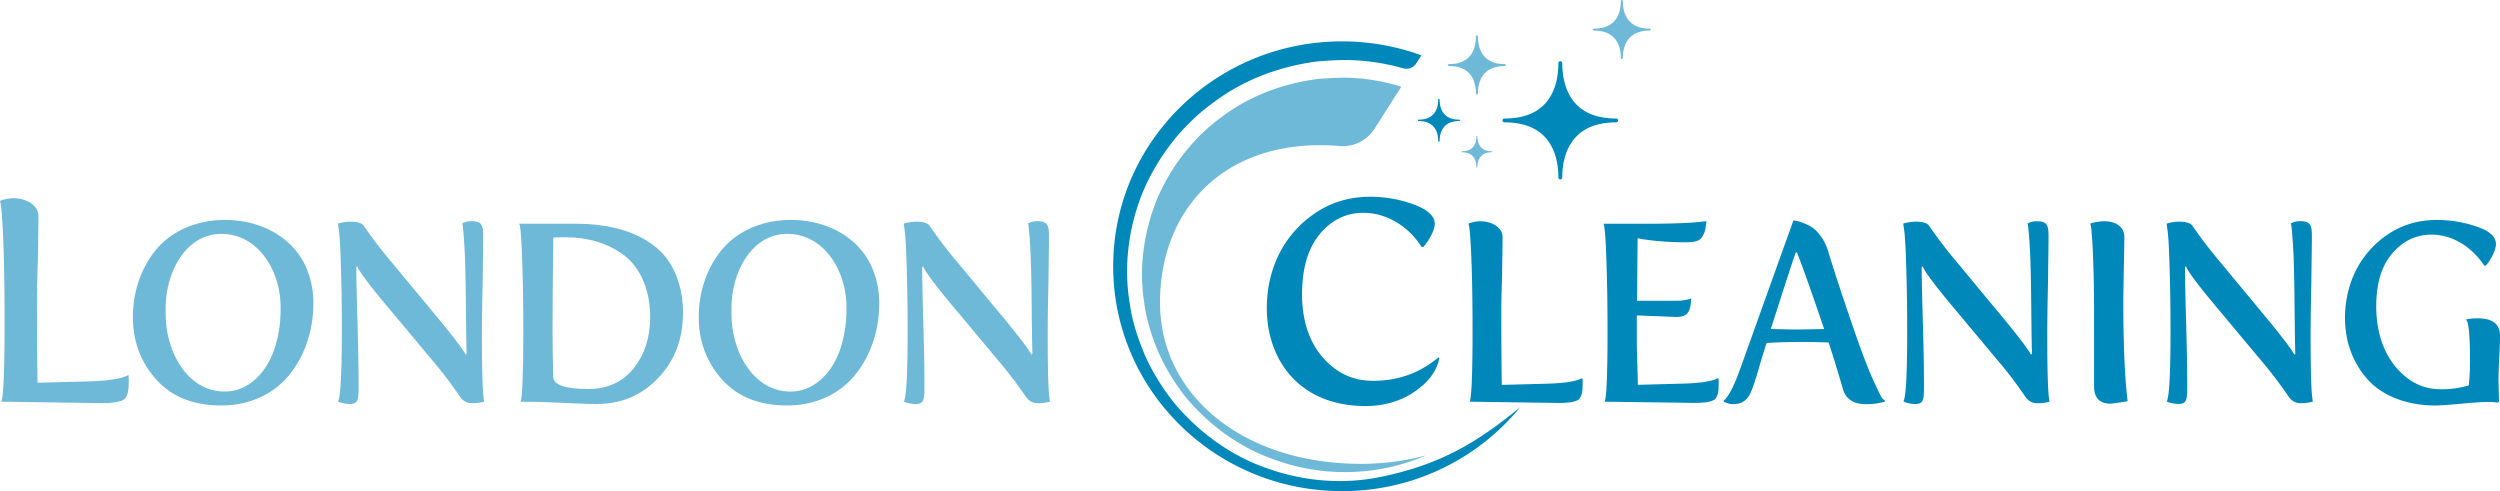 <svg id="Layer_1" data-name="Layer 1" xmlns="http://www.w3.org/2000/svg" viewBox="0 0 2000 392.89"><defs><style>.cls-1{fill:#6fb9d8;}.cls-2{fill:#0088ba;}</style></defs><title>Artboard 2</title><path class="cls-1" d="M928,242.08c0,73.09,65.34,129,161,129a204.58,204.58,0,0,0,52-6.78A164.67,164.67,0,0,1,1017.6,367c-26.86-9.66-50.59-27.26-68.79-49a169.25,169.25,0,0,1-22.1-36.26c-5.41-13-9.85-26.6-11.48-40.68-4.3-28,.13-56.86,10.83-82.88C937.34,132.47,955.2,109.4,978.15,93c22.56-16.89,49.88-26.74,77.73-30,7-.45,14-.91,21.06-.84a162.3,162.3,0,0,1,21,1.82,170.8,170.8,0,0,1,20.48,4.63c.91.26,1.76.52,2.6.85L1099.61,103a30,30,0,0,1-27.76,13.81C981.64,109.34,928,165.88,928,242.08Z"/><path class="cls-2" d="M1216.14,325.8a183.71,183.71,0,0,1-142.59,67.09c-101.07,0-183-80.52-183-179.89s82-179.89,183-179.89a184.8,184.8,0,0,1,63.57,11.15L1133,50.73a9.32,9.32,0,0,1-10.44,3.91l-.07,0a176.43,176.43,0,0,0-22.37-4.82A179.82,179.82,0,0,0,1077.26,48c-7.63,0-15.25.52-22.88,1.11-30.26,3.72-59.79,14.74-84.11,33.25-24.72,17.93-43.89,43-55.88,70.94-11.48,28.24-15.65,59.47-10.57,89.46,2,15.07,7,29.61,13,43.43a178.29,178.29,0,0,0,24.26,38.21c19.69,22.82,45,40.95,73.61,50.59,28.37,10,59.27,12.66,88.55,6.78C1150.3,372.31,1179.67,355.67,1216.14,325.8Z"/><path class="cls-2" d="M1294.47,96.24a1.64,1.64,0,0,1-1.67,1.67c-37.24,0-43,27.69-43,44.16a1.54,1.54,0,0,1-1.42,1.43,1.6,1.6,0,0,1-1.68-1.43c0-16.47-5.49-44.16-43-44.16a1.63,1.63,0,0,1-1.67-1.67c0-.95.71-1.43,1.67-1.43,37.47,0,43-27.69,43-44.4a1.6,1.6,0,0,1,1.68-1.43,1.53,1.53,0,0,1,1.42,1.43c0,16.71,5.73,44.4,43,44.4C1293.75,94.81,1294.47,95.29,1294.47,96.24Z"/><path class="cls-1" d="M1320.56,23.62a.82.82,0,0,1-.83.84c-18.62,0-21.48,13.84-21.48,22.07a.78.78,0,0,1-.71.72.81.81,0,0,1-.84-.72c0-8.23-2.75-22.07-21.47-22.07a.82.82,0,0,1-.84-.84c0-.47.36-.71.84-.71,18.72,0,21.47-13.84,21.47-22.19a.8.8,0,0,1,.84-.72.77.77,0,0,1,.71.72c0,8.35,2.86,22.19,21.48,22.19C1320.2,22.91,1320.56,23.15,1320.56,23.62Z"/><path class="cls-1" d="M1204.62,52a.82.82,0,0,1-.83.83c-18.62,0-21.48,13.84-21.48,22.07a.77.77,0,0,1-.71.72.8.8,0,0,1-.84-.72c0-8.23-2.74-22.07-21.47-22.07a.82.82,0,0,1-.84-.83c0-.48.36-.72.84-.72,18.73,0,21.47-13.84,21.47-22.19a.79.79,0,0,1,.84-.71.76.76,0,0,1,.71.71c0,8.35,2.86,22.19,21.48,22.19C1204.26,51.29,1204.62,51.53,1204.62,52Z"/><path class="cls-2" d="M1167.93,96.24a.59.59,0,0,1-.6.61c-13.55,0-15.63,10.07-15.63,16.06a.56.56,0,0,1-.52.52.58.58,0,0,1-.61-.52c0-6-2-16.06-15.62-16.06a.59.59,0,0,1-.61-.61c0-.35.26-.52.61-.52,13.62,0,15.62-10.07,15.62-16.15a.58.58,0,0,1,.61-.52.56.56,0,0,1,.52.52c0,6.08,2.08,16.15,15.63,16.15C1167.67,95.72,1167.93,95.89,1167.93,96.24Z"/><path class="cls-1" d="M1193.85,121.38a.43.43,0,0,1-.45.44c-9.92,0-11.45,7.39-11.45,11.78a.42.42,0,0,1-.38.38.43.43,0,0,1-.45-.38c0-4.39-1.46-11.78-11.45-11.78a.44.44,0,0,1-.45-.44c0-.26.2-.38.45-.38,10,0,11.45-7.38,11.45-11.84a.43.43,0,0,1,.45-.38.41.41,0,0,1,.38.38c0,4.46,1.53,11.84,11.45,11.84C1193.66,121,1193.85,121.12,1193.85,121.38Z"/><path class="cls-1" d="M1.15,321.35c1.6-4.36,2.52-25.45,2.52-63.52q0-43.68-1.38-72.91C1.61,171.85.92,163.36.23,161.76L0,160.61a36.55,36.55,0,0,1,10.32-2.06c11,0,20.41,5.73,20.41,14.21,0,9.63-.23,21.56-.46,36-.46,14.45-.69,24.08-.69,29.35,0,30.5.23,53.2.46,68.1l42-1.14c14.91-.46,25-2.07,30.73-5.05a54.23,54.23,0,0,1,.22,6.42c0,7.11-1.37,11.47-4.12,13.3-3,1.84-8.71,2.76-17.66,2.76Z"/><path class="cls-1" d="M124.82,199.75c12-14.44,31.73-23.79,55.11-23.79,30.1,0,53.07,14.64,63.24,34.36a70.09,70.09,0,0,1,7.52,32.33c0,21.15-6.5,41.08-18.5,56.33-12,15.45-31.72,25.42-55.11,25.42-22.16,0-39.65-6.91-52.05-20.74s-18.71-30.51-18.71-50C106.32,233.3,112.83,214.39,124.82,199.75Zm55.11,113.47c18.51,0,33.14-14.65,39.65-34.17a99.17,99.17,0,0,0,4.88-31.52c.81-29.89-17.49-60.59-47.58-60.39-28.27,0-45.14,31.11-44.33,61.61C131.74,281.08,150,313.42,179.93,313.22Z"/><path class="cls-1" d="M270.43,321.15q3-5.49,3.05-56.13,0-35.38-1.22-64.66c-.61-15.86-1.83-19.93-1.83-21l-.2-.4a34.48,34.48,0,0,1,10.37-1.63c5.49,0,9.15,1.22,10.57,3.46a352.33,352.33,0,0,0,21.55,28.26l39.45,47.58c11.8,14.44,18.51,23.39,20.34,27.05l.81-.82q-.3-7.62-.61-39.65c-.2-21.35-.61-35.58-1-42.9-.6-11.59-1.42-19.12-1.62-20.54l-.41-1a15.85,15.85,0,0,1,7.53-1.83c8.13,0,9.35,3.26,9.35,11.59,0,7.53-.2,19.93-.41,37.21-.4,17.29-.61,31.73-.61,42.91,0,29.69.61,47.18,1.83,52.67a38.33,38.33,0,0,1-10,1.22c-3.86,0-7.12-1.83-9.56-5.49a333.81,333.81,0,0,0-22.37-29.28L305.2,239.6C293.2,225,286.7,216,285.88,213l-.81.81c0,10.37.41,26.23,1,47.17s.81,37.22.81,48.4c0,11.59-.81,13.83-7.52,13.83a29.47,29.47,0,0,1-7.73-1.42Z"/><path class="cls-1" d="M418.67,265q0-35.38-1.22-64.66c-.61-15.46-1.42-20.34-2-21V179h45.14c25.62,0,50.84,5.69,67.72,22,10.77,10.57,18.09,27.65,18.09,49,0,21-6.5,38.44-19.72,52.26-13.22,14-29.69,20.95-49.41,20.95-4.68,0-13-.21-24.61-.82-11.79-.6-23.79-1-36.19-1C417.86,317.49,418.67,298.78,418.67,265Zm52.06,46.16c15.25,0,27.25-5.49,36.2-16.47,8.74-11,13.21-24.6,13.21-40.87,0-22.78-8.33-40.27-21.35-50-13.22-9.55-28.87-14-46.16-14-4.47,0-7.72,0-10,.21-.41,32.74-.61,57.54-.61,74.22,0,12.4.2,24.8.61,37.41C442.87,307.93,452.22,311.18,470.73,311.18Z"/><path class="cls-1" d="M577.5,199.75c12-14.44,31.72-23.79,55.1-23.79,30.1,0,53.08,14.64,63.24,34.36a70,70,0,0,1,7.53,32.33c0,21.15-6.51,41.08-18.51,56.33-12,15.45-31.72,25.42-55.1,25.42-22.17,0-39.66-6.91-52.06-20.74S559,273.15,559,253.63C559,233.3,565.5,214.39,577.5,199.75Zm55.1,113.47c18.51,0,33.15-14.65,39.65-34.17a99.17,99.17,0,0,0,4.89-31.52c.81-29.89-17.49-60.59-47.59-60.39-28.26,0-45.14,31.11-44.33,61.61C584.41,281.08,602.71,313.42,632.6,313.22Z"/><path class="cls-1" d="M723.1,321.15q3-5.49,3-56.13,0-35.38-1.22-64.66c-.61-15.86-1.83-19.93-1.83-21l-.2-.4a34.48,34.48,0,0,1,10.37-1.63c5.49,0,9.15,1.22,10.57,3.46a352.33,352.33,0,0,0,21.55,28.26l39.45,47.58c11.8,14.44,18.51,23.39,20.34,27.05l.81-.82q-.3-7.62-.61-39.65c-.2-21.35-.61-35.58-1-42.9-.6-11.59-1.42-19.12-1.62-20.54l-.41-1a15.85,15.85,0,0,1,7.53-1.83c8.13,0,9.35,3.26,9.35,11.59,0,7.53-.2,19.93-.41,37.21-.41,17.29-.61,31.73-.61,42.91,0,29.69.61,47.18,1.83,52.67a38.33,38.33,0,0,1-10,1.22c-3.87,0-7.12-1.83-9.56-5.49a333.81,333.81,0,0,0-22.37-29.28l-40.26-48.2C745.87,225,739.37,216,738.55,213l-.81.81c0,10.37.41,26.23,1,47.17s.81,37.22.81,48.4c0,11.59-.81,13.83-7.52,13.83a29.47,29.47,0,0,1-7.73-1.42Z"/><path class="cls-2" d="M1052.18,170.47c12.85-8.71,27.52-13.07,44.26-13.07a100.2,100.2,0,0,1,34.62,6.19c11.24,4.13,16.74,9.4,16.74,15.59,0,4.82-4.59,13.53-9.17,18.35h-1.38c-11.23-17.66-29.12-27.29-46.55-27.29-13.75,0-25.45,5.73-34.85,17s-14.21,27.51-14.21,48.38c0,24.08,7.79,45.17,25.45,58.7,8.94,6.88,19.26,10.32,31.41,10.32,20,0,37.38-6.19,52.28-18.8l.69.69c-2.07,10.54-8.94,19.48-20.18,27.05s-24.3,11.24-38.75,11.24c-54.34,0-79.11-38.29-79.11-78.19C1013.43,216.1,1026.27,187.9,1052.18,170.47Z"/><path class="cls-2" d="M1175.81,321.35c1.42-3.86,2.23-22.57,2.23-56.33q0-38.73-1.22-64.66c-.61-11.59-1.21-19.12-1.83-20.54l-.2-1a32.56,32.56,0,0,1,9.15-1.83c9.76,0,18.1,5.09,18.1,12.61,0,8.54-.2,19.12-.41,31.92-.4,12.82-.61,21.36-.61,26,0,27,.21,47.18.41,60.4l37.21-1c13.22-.41,22.17-1.83,27.25-4.47a46.75,46.75,0,0,1,.2,5.69c0,6.3-1.22,10.17-3.66,11.79-2.64,1.63-7.72,2.44-15.65,2.44Z"/><path class="cls-2" d="M1283.79,321.35c1.42-3.86,2.24-22.57,2.24-56.33q0-35.38-1.22-64.66c-.61-15.46-1.43-20.34-2-21V179h37.42c18.5,0,35-.82,40.67-1.63l4.27-.41c-.81,6.51-1,8.14-3.05,12s-6.31,4.88-13.42,4.88a233.49,233.49,0,0,1-34.37-2.44l-4.27-.81c0,6.5-.2,23.18-.41,50h31.32a38.38,38.38,0,0,0,11-1.42l1-.61c-.61,10.77-2.44,15-12.2,15l-31.32-1.22v21.15c0,4.07.2,10,.41,17.69.2,7.93.4,13.42.4,16.68l37.22-1c13.22-.41,22.16-1.83,27.25-4.47a46.75,46.75,0,0,1,.2,5.69c0,6.3-1.22,10.17-3.66,11.79-2.64,1.63-7.73,2.44-15.66,2.44Z"/><path class="cls-2" d="M1379,321.35v-1c3.86-2.84,8.13-11.39,13.22-25.42l42.49-118.55c.21-.2,6.92.61,15,5.49,4.68,3.26,10.17,10.17,12.81,19.12,4.68,15.45,10.78,34,18.1,55.31,7.32,21.55,13.22,37.41,17.9,47.58q4.58,10.06,6.1,12.81a8.33,8.33,0,0,0,3.25,3.66v1a55.54,55.54,0,0,1-14.84,2c-10.17,0-16.47-4.06-18.71-12.2-4.07-14-7.93-26.43-11.39-37.21-8.34-.2-15.25-.41-20.33-.41-8.14,0-17.9.21-29.29.82-3,8.94-6.3,20.53-7.93,26s-4.06,12.41-5.69,15.46c-2.85,5.08-6.91,7.52-13.42,7.52a14.39,14.39,0,0,1-6.3-1.62Zm59.38-57.75c5.08,0,12-.21,20.94-.41-9.56-28.06-16.67-48.39-21.76-61.21h-1c-4.27,12.41-10.78,32.74-19.93,61.21C1425.32,263.39,1432.44,263.6,1438.34,263.6Z"/><path class="cls-2" d="M1522.73,321.15q3.06-5.49,3-56.13,0-35.38-1.22-64.66c-.61-15.86-1.83-19.93-1.83-21l-.2-.4a34.48,34.48,0,0,1,10.37-1.63c5.49,0,9.15,1.22,10.57,3.46A350.27,350.27,0,0,0,1565,209.1l39.45,47.58c11.79,14.44,18.5,23.39,20.33,27.05l.82-.82q-.32-7.62-.62-39.65c-.2-21.35-.61-35.58-1-42.9-.61-11.59-1.43-19.12-1.63-20.54l-.41-1a15.85,15.85,0,0,1,7.53-1.83c8.13,0,9.35,3.26,9.35,11.59,0,7.53-.2,19.93-.41,37.21-.4,17.29-.6,31.73-.6,42.91,0,29.69.6,47.18,1.83,52.67a38.46,38.46,0,0,1-10,1.22c-3.86,0-7.12-1.83-9.56-5.49a333.28,333.28,0,0,0-22.36-29.28l-40.27-48.2C1545.51,225,1539,216,1538.18,213l-.81.81c0,10.37.41,26.23,1,47.17s.81,37.22.81,48.4c0,11.59-.81,13.83-7.52,13.83a29.47,29.47,0,0,1-7.73-1.42Z"/><path class="cls-2" d="M1675.25,246.52c0-16.27-.41-31.72-1-46.16-.61-11.59-1.22-19.12-1.83-20.54l-.2-1a41.1,41.1,0,0,1,11.18-1.83c9.56,0,16.07,4.68,16.07,12.61,0,5.9-.21,14.64-.41,25.82-.21,11.39-.41,19.93-.41,25.63,0,35.18,1.22,61.81,3.46,79.91-8.54,1.42-13,2-13.63,2-8.74,0-13.21-4.68-13.21-13.83Z"/><path class="cls-2" d="M1733.41,321.15q3-5.49,3-56.13,0-35.38-1.22-64.66c-.61-15.86-1.83-19.93-1.83-21l-.21-.4a34.53,34.53,0,0,1,10.37-1.63c5.5,0,9.16,1.22,10.58,3.46a352.33,352.33,0,0,0,21.55,28.26l39.45,47.58c11.8,14.44,18.51,23.39,20.34,27.05l.81-.82q-.3-7.62-.61-39.65c-.2-21.35-.61-35.58-1-42.9-.61-11.59-1.42-19.12-1.62-20.54l-.41-1a15.84,15.84,0,0,1,7.52-1.83c8.14,0,9.36,3.26,9.36,11.59,0,7.53-.2,19.93-.41,37.21-.41,17.29-.61,31.73-.61,42.91,0,29.69.61,47.18,1.83,52.67a38.33,38.33,0,0,1-10,1.22c-3.87,0-7.12-1.83-9.56-5.49a335.84,335.84,0,0,0-22.37-29.28l-40.26-48.2c-12-14.64-18.51-23.59-19.32-26.63l-.81.81c0,10.37.41,26.23,1,47.17s.81,37.22.81,48.4c0,11.59-.81,13.83-7.52,13.83a29.39,29.39,0,0,1-7.73-1.42Z"/><path class="cls-2" d="M1909.92,187.75c11.59-7.93,24.81-11.79,39.85-11.79a98.76,98.76,0,0,1,31.52,5.28c10.37,3.46,15.46,8.14,15.46,14,0,4.68-4.07,13-8.14,17.29h-1.22c-10.57-16.07-26.43-24.81-42.09-24.81-12.4,0-22.78,4.88-31.32,14.84-8.74,10-13,24.2-13,42.5,0,22.57,7.32,43.32,23.59,56.33,7.93,6.71,17.49,10,28.26,10a75.64,75.64,0,0,0,22.17-3.06,176.89,176.89,0,0,0,1-18.91c0-20.94-1-32.13-3.25-33.75,1.83-.61,4.88-1,9.56-1,11.79,0,17.69,4.68,17.69,13.83,0,3.66-.2,9.56-.61,17.89s-.61,14.24-.61,17.9l.41,16.88-1,1a38.62,38.62,0,0,0-6.91-.61c-4.48,0-12,.41-22.57,1.43-10.78,1-17.49,1.42-20.34,1.42-23.79,0-43.52-8.34-54.9-21.56S1876,273,1876,254.45C1876,228.22,1886.94,203.41,1909.92,187.75Z"/></svg>